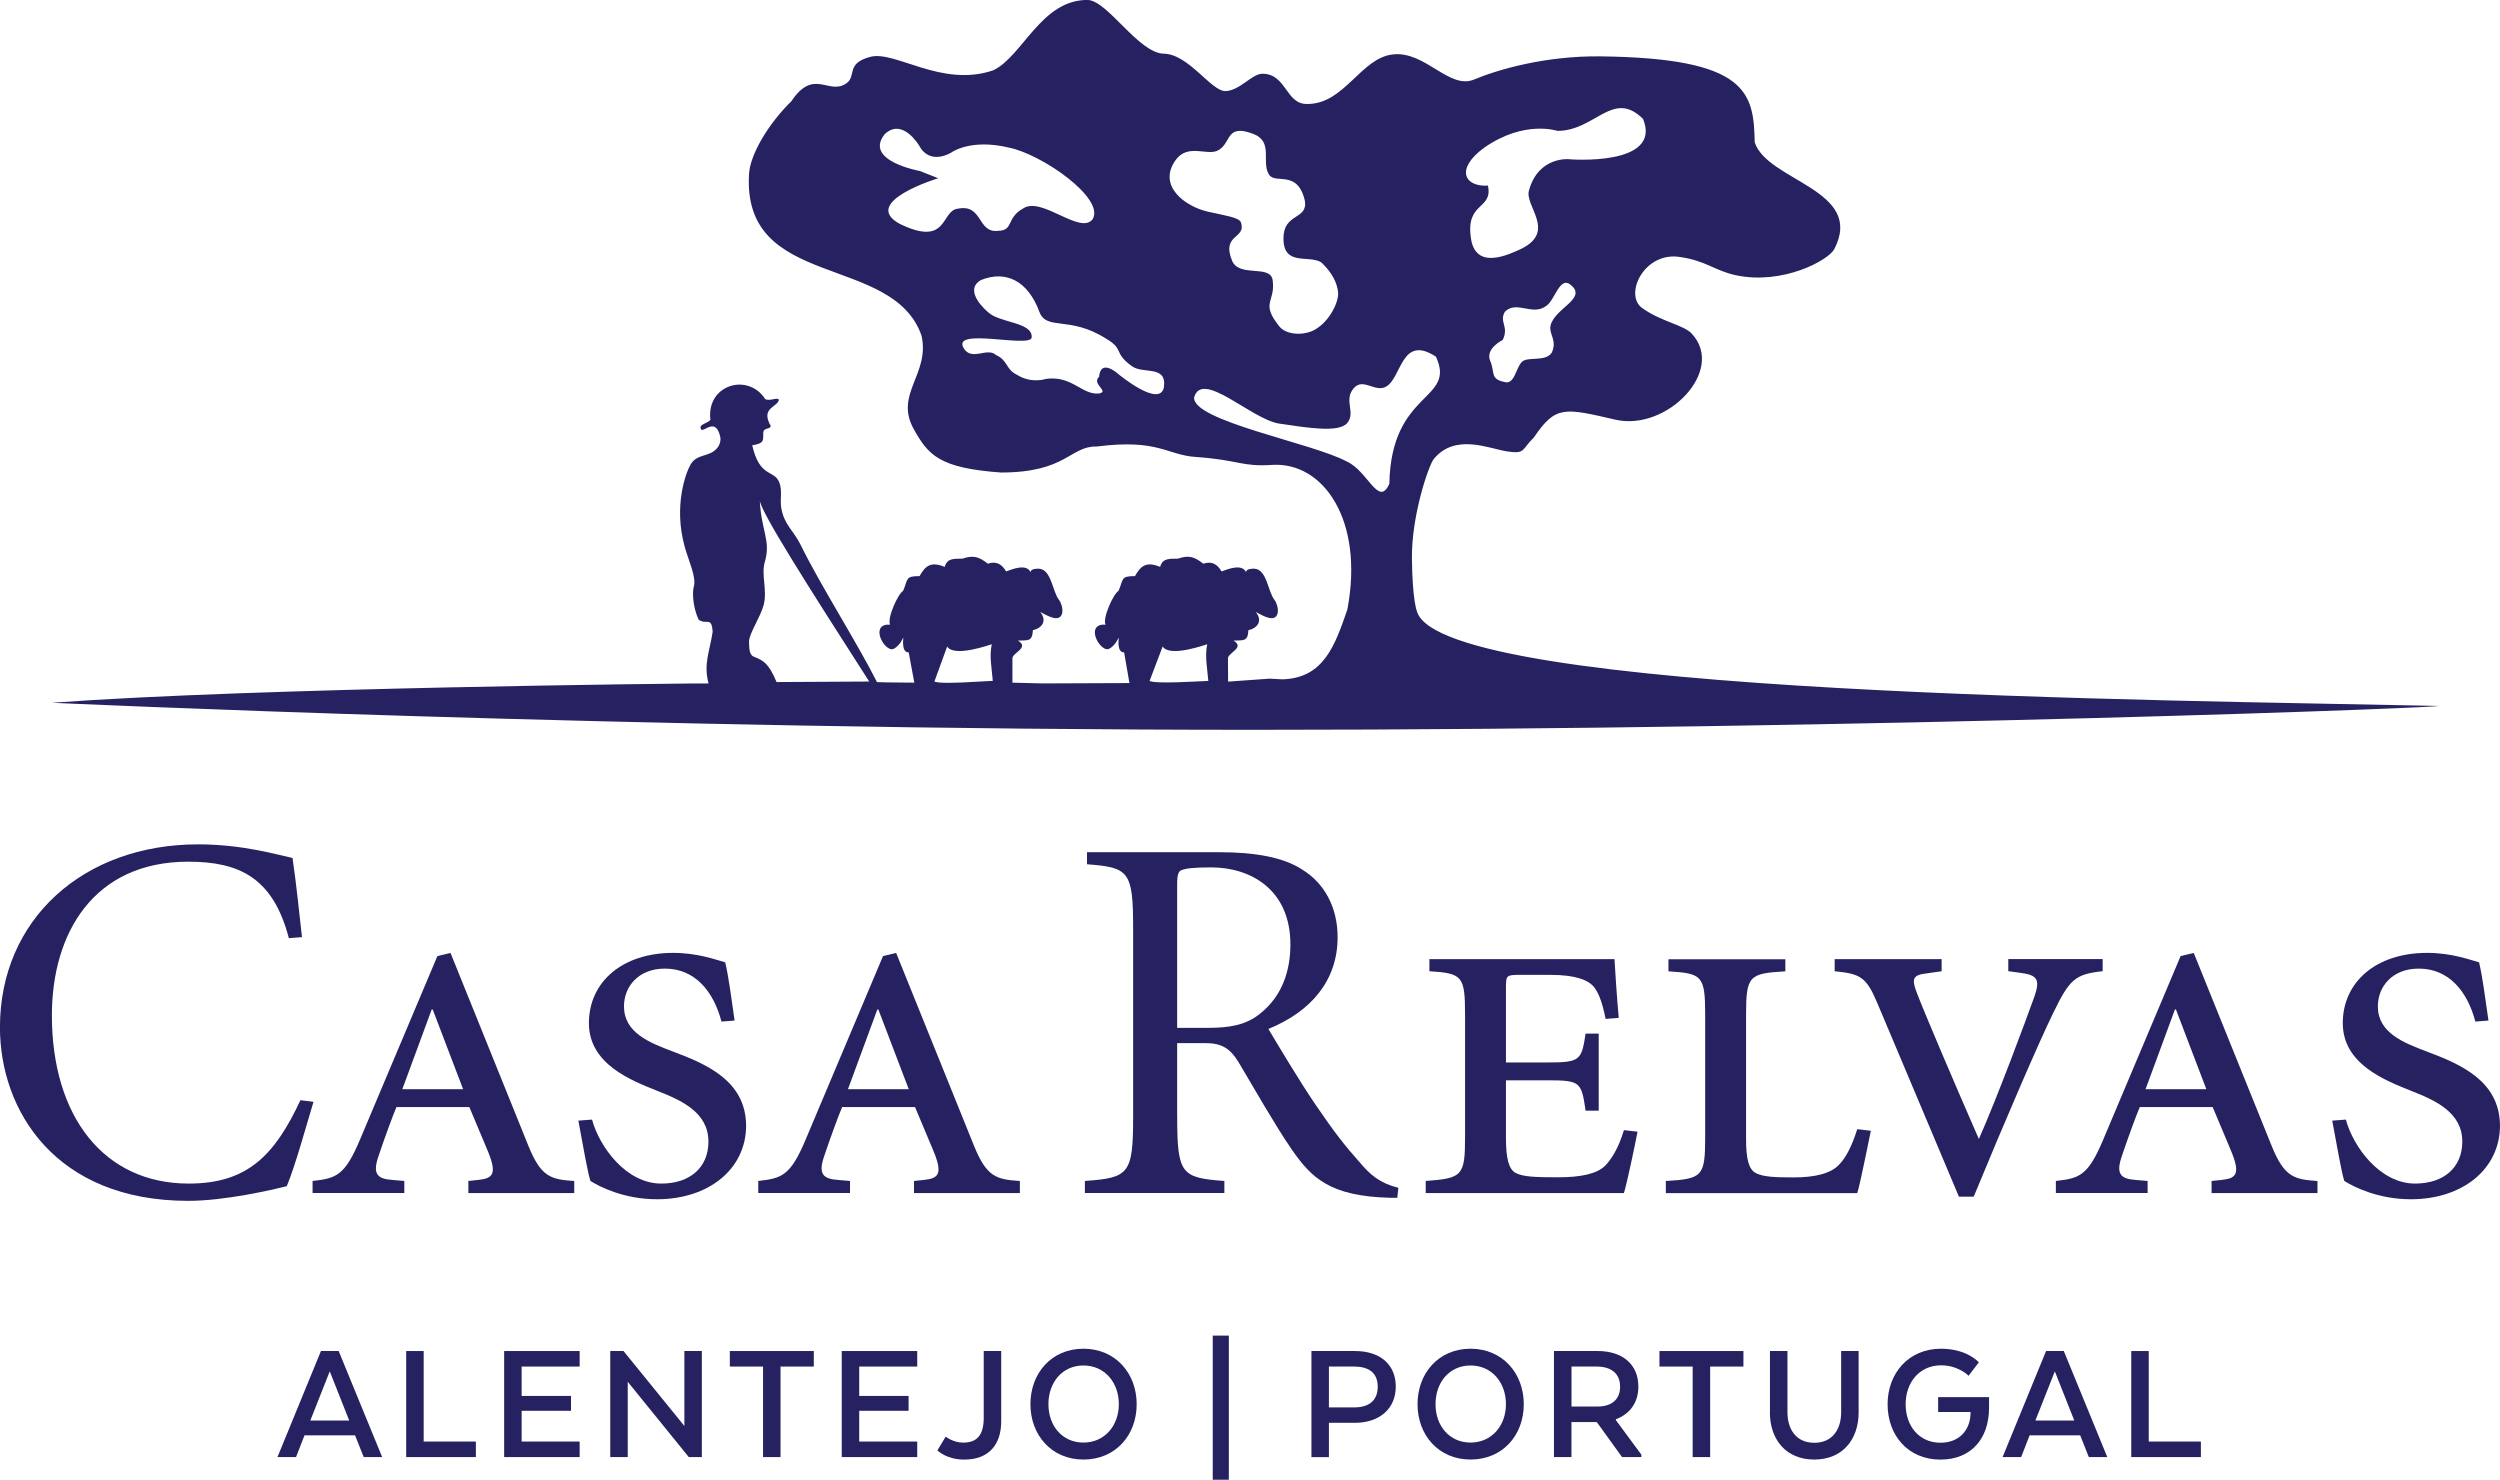 <?xml version="1.0" encoding="UTF-8"?> <svg xmlns="http://www.w3.org/2000/svg" id="Layer_1" data-name="Layer 1" viewBox="0 0 486.11 287.72"><defs><style> .cls-1, .cls-2 { fill: #262262; } .cls-2 { fill-rule: evenodd; } </style></defs><path class="cls-2" d="M238.74,132.54l8.11-.58,2.51.13c8.07-.23,10.23-6.66,12.62-13.55,3.32-17.42-4.7-28.81-14.68-28.14-5.84.39-6.38-.95-14.72-1.54-5.72-.36-7.25-3.57-19.29-2.04-5.25-.12-5.83,5.06-18.66,5.06-12.06-.87-14.16-3.43-16.96-8.45-3.81-6.82,3.19-10.68,1.52-18.15-5.55-16.08-34.98-8.8-33.54-31.51.24-3.8,3.77-9.72,8.24-14.1,4.35-6.52,7.24-1.1,10.65-3.44,2.1-1.44-.19-3.86,4.66-5.17,4.84-1.31,13.9,6.05,23.94,2.61,5.72-2.75,9.29-13.68,18.29-13.68,3.86,0,9.93,10.35,14.85,10.45,4.92.09,9.27,7.42,12.07,7.27,2.8-.14,5.07-3.37,7.12-3.37,4.7,0,4.51,5.99,8.74,5.88,7.24.02,10.36-8.96,16.65-9.64,6.29-.68,10.94,6.9,15.75,4.89,4.81-2.01,14.01-4.63,24.54-4.51,28.68.34,29.86,7.03,30.04,16.7,2.43,7.58,21.49,9.2,15.47,20.79-1.13,2.17-10.05,7.01-19.14,5.07-4.02-.86-5.8-2.79-10.64-3.51-7.08-1.33-11.23,7.26-7.57,9.89,3.65,2.62,8.06,3.3,9.6,4.93,6.78,7.2-4.82,19.07-14.78,16.78-9.96-2.29-11.64-2.82-15.88,3.46-2.43,2.34-1.58,3.24-5.12,2.72-3.55-.52-10.15-3.63-14.34,1.46-.95,1.15-4.35,10.91-4.25,19.34.09,8.43,1.01,10.39,1.01,10.39,5.16,16.22,146.57,17.13,198.23,18.28,6.32.14-108.7,4.65-229.89,4.65s-233.81-5.26-233.81-5.26c39.97-2.96,124.21-3.75,124.21-3.75h3.48c-1.01-3.88.2-6.06.8-10.07-.23-3.08-1.16-1.22-2.72-2.33-1.1-2.33-1.29-5.22-.94-6.45.53-1.8-1.05-5.1-1.78-7.75-2.21-7.98.26-14.42,1.12-15.93,1.27-2.23,3.61-1.41,5.15-3.19.56-.64.79-1.48.65-2.21-.86-3.98-3.24-.83-3.71-1.46-.68-1.02,1.37-1.18,1.79-1.89-.83-6.77,7.28-9.25,10.66-4.02.93.49,2.33-.44,2.67.13-.34,1.54-3.62,1.51-1.6,5.1-.1.8-1.61.12-1.45,1.67-.09.85.39,1.75-2.15,2.08,1.47,6.39,4.18,4.68,5.23,7.14.69,1.63.14,3.33.41,4.99.55,3.36,2.36,4.33,3.86,7.4,3.8,7.75,10.88,18.81,14.76,26.52l1.95.06,5.31.05-1.09-5.88c-1.4,0-1.06-2.35-1.06-2.74,0-.44-.2.74-1.32,1.68-.4.34-.82.58-1.33.35-1.8-.8-3.41-4.95.09-4.69-.62-1.3,1.6-6.09,2.53-6.56,1.01-2.34.37-2.87,3.2-2.88,1.17-2.08,2.25-2.87,4.89-1.79.5-1.85,2.1-1.54,3.45-1.6,2.16-.73,3.19-.38,4.95.98,1.64-.55,2.7.07,3.54,1.5,1.29-.47,4-1.56,4.77.18-.09-.69,1.21-.73,1.59-.71,2.44.11,2.64,4.4,3.89,6.02.94,1.22,1.23,4.09-1.06,3.54-.9-.22-1.74-.74-2.57-1.15,1.34,1.59.53,3.11-1.41,3.54-.12,2.29-.94,1.94-2.92,2.03,2.35,1.35-1.06,2.36-1.06,3.45v4.73l5.8.15,16.95-.07-1.03-5.96c-1.4,0-1.06-2.35-1.06-2.74,0-.44-.2.74-1.32,1.68-.4.34-.82.58-1.33.35-1.8-.8-3.41-4.95.09-4.69-.62-1.3,1.59-6.09,2.53-6.56,1.01-2.34.37-2.87,3.2-2.88,1.17-2.08,2.25-2.87,4.89-1.79.5-1.85,2.1-1.54,3.45-1.6,2.16-.73,3.19-.38,4.95.98,1.64-.55,2.71.07,3.54,1.5,1.3-.47,4.01-1.56,4.78.18-.09-.69,1.21-.73,1.59-.71,2.44.11,2.64,4.4,3.89,6.02.94,1.22,1.23,4.09-1.06,3.54-.9-.22-1.74-.74-2.56-1.15,1.34,1.59.53,3.11-1.41,3.54-.12,2.29-.95,1.94-2.92,2.03,2.35,1.35-1.06,2.36-1.06,3.45l.03,4.53ZM223.52,132.4c1.14.63,9.46.07,11.43,0-.18-2.29-.71-4.81-.21-7.13-.39.1-7.32,2.61-8.67.44l-2.54,6.69ZM193.04,132.38c-.18-2.29-.7-4.79-.2-7.11-.39.1-7.33,2.61-8.67.44l-2.48,6.8c1.14.62,9.38-.06,11.35-.12M169.02,132.53c-11.67-18.17-20.96-32.78-21.28-35.17.31,5.98,2.2,7.8.97,11.92-.73,2.43.51,5.47-.2,8.29-.58,2.31-2.93,5.77-2.86,7.18.05.97-.08,2.53.91,2.93,1.84.76,2.86,1.17,4.44,4.94l18.02-.1ZM305.14,30.97s18.12,1.46,14.35-7.83c-5.86-5.85-9.29,2.31-16.66,2.31,0,0-6.42-2.19-14.24,3.27-5.69,4.16-3.83,7.65.73,7.37,1.01,4.73-4.33,3.1-3.32,10.13.84,6.42,7.32,3.32,9.85,2.14,6.87-3.43.45-8.41,1.47-11.39,1.86-6.65,7.82-6.01,7.82-6.01M249.56,46.35c0-5.01,4.8-3.54,4.16-7.34-1.45-6.13-5.71-3.1-6.96-5.05-1.62-2.52,1.02-6.45-3.22-7.98-5.3-1.95-4.05,1.92-6.75,3.29-2.08,1.06-5.82-1.41-8.17,1.82-3.65,5.02,1.8,9.05,6.22,10.06,3.06.71,6.11,1.1,6.45,2.09,1.12,3.26-3.87,2.2-1.72,7.45,1.38,3.35,7.47.66,7.89,3.79.57,4.32-2.38,4.29,1.16,8.81,1.3,1.86,4.59,1.94,6.55,1.06,3.14-1.41,5.15-5.51,5.02-7.42-.14-1.9-1.24-4.03-3.3-5.93-2.48-1.5-7.33.84-7.33-4.65M172.01,26.12c-4.14,5.18,6.89,7.14,6.89,7.14l3.53,1.4s-15.24,4.62-7.51,8.85c9.46,4.63,7.99-2.51,11.26-2.92,5-1.04,3.79,4.81,7.92,4.29,3.1-.09,1.45-2.49,4.9-4.38,3.61-2.33,11.02,5.24,13.46,2.13,2.45-4.12-10.02-12.71-16.3-13.93-7.47-1.8-11.17.95-11.17.95,0,0-4.13,2.66-6.28-1.36,0,0-3.27-5.52-6.71-2.17M301.48,63.38c.69-3.36,6.97-5.22,4.16-7.79-2.35-2.35-3.26,2.93-5.07,3.95-2.67,1.92-5.66-1.18-7.95,1.07-1.18,2.03.86,2.88-.43,5.5,0,0-3.58,1.71-2.37,4.21.87,2.14-.09,3.37,2.69,3.95,1.97.64,2.24-2.72,3.36-3.84,1.02-1.23,4.64.05,5.87-1.87,1.07-2.4-.53-3.42-.27-5.18M261.89,89.74c4.13,1.88,6.19,9.01,8.26,4.32.35-18.27,13.08-16.05,9.06-24.7-6.77-4.47-6.65,4.23-9.75,5.85-2.13,1.11-4.38-1.79-6.19.23-2.08,2.32.37,4.72-1.27,6.77-1.62,2.03-7.87.94-13.37.14-5.39-.92-14.84-10.46-16.43-5.12-.57,4.6,23.21,8.95,29.69,12.52M200.6,65.65c-.37,2.07-15.76-2.09-13.19,2.09,1.55,2.53,4.55-.29,6.26,1.29,2.35,1.05,1.86,2.82,4.12,3.87,2.82,1.77,5.6.77,5.6.77,5.11-.68,6.97,3.16,10.29,2.84,2.18-.36-1.53-1.85.03-3.24.31-3.75,3.84-.46,3.84-.46,0,0,8.01,6.64,8.77,2.45.57-4.34-4.04-2.46-6.24-4.06-3.72-2.73-1.36-3.19-5.02-5.36-7.06-4.49-11.55-1.49-12.95-5.18-2.26-6.15-6.59-8.13-11.36-6.21-3.65,2.1,1.31,6.19,1.31,6.19,2.16,2.2,8.82,1.92,8.54,5.01"></path><path class="cls-1" d="M56.17,182.43c-3.06-11.72-9.58-14.88-19.57-14.88-18.35,0-26.51,13.86-26.51,29.87,0,19.67,10.09,32.72,26.61,32.72,11.42,0,16.72-5.51,21.71-16.21l2.55.31c-1.33,4.38-3.57,12.54-5.2,16.41-2.85.71-12.03,2.85-19.17,2.85-25.79,0-36.6-17.53-36.6-33.74,0-21,16.21-35.58,38.54-35.58,8.66,0,15.49,2.04,18.35,2.65.82,5.61,1.22,10.09,1.84,15.39l-2.55.2Z"></path><path class="cls-1" d="M91.06,229.63l1.94-.2c2.85-.31,3.77-1.12,1.73-5.91l-3.47-8.26h-14.17c-.71,1.63-2.45,6.42-3.47,9.48-1.22,3.47-.31,4.49,2.65,4.69l2.35.2v2.34h-17.84v-2.34c4.49-.51,6.22-.92,9.18-7.95l15.09-35.78,2.55-.61,15.19,37.62c2.45,6.01,4.38,6.42,8.87,6.73v2.34h-20.59v-2.34ZM78.22,211.79h11.83l-5.91-15.5h-.2l-5.71,15.5Z"></path><path class="cls-1" d="M115.12,217.7c1.43,5.3,6.63,12.44,13.46,12.44,5.61,0,9.17-3.16,9.17-8.16,0-5.71-5.3-8.05-9.99-9.89-5.1-2.04-13.25-5.2-13.25-13.15s6.42-13.66,16.41-13.66c4.69,0,8.26,1.33,10.09,1.84.71,2.96,1.12,6.52,1.83,11.32l-2.55.2c-1.53-5.81-5.1-10.3-11.01-10.3-5.1,0-7.95,3.46-7.95,7.34,0,5.1,4.89,7.04,9.48,8.77,6.83,2.55,14.17,5.81,14.27,14.37,0,8.56-7.34,14.37-17.33,14.37-6.42,0-11.21-2.45-12.95-3.57-.51-1.53-1.53-7.34-2.34-11.72l2.65-.2Z"></path><path class="cls-1" d="M177.72,229.63l1.94-.2c2.85-.31,3.77-1.12,1.73-5.91l-3.47-8.26h-14.17c-.71,1.63-2.45,6.42-3.47,9.48-1.22,3.47-.31,4.49,2.65,4.69l2.35.2v2.34h-17.84v-2.34c4.48-.51,6.22-.92,9.17-7.95l15.09-35.78,2.55-.61,15.19,37.62c2.45,6.01,4.38,6.42,8.87,6.73v2.34h-20.59v-2.34ZM164.87,211.79h11.83l-5.91-15.5h-.2l-5.71,15.5Z"></path><path class="cls-1" d="M228.9,217.19c0,11.11.81,11.83,9.17,12.44v2.34h-27.12v-2.34c8.56-.61,9.38-1.33,9.38-12.44v-36.7c0-11.11-.82-11.82-8.97-12.44v-2.34h25.89c6.52,0,12.34.92,16.11,3.47,4.08,2.55,6.73,7.14,6.73,13.05,0,8.46-5.2,14.48-13.46,17.84,1.83,3.06,6.01,10.09,9.07,14.58,3.67,5.4,5.81,8.15,8.56,11.21,2.14,2.55,3.97,4.18,7.64,5.1l-.2,1.94h-1.43c-11.72-.31-15.29-3.87-19.16-9.48-3.16-4.59-7.44-12.13-10.3-16.92-1.63-2.65-3.26-3.67-6.42-3.67h-5.5v14.37ZM228.9,199.86h5.91c4.18,0,7.44-.51,10.19-2.75,4.38-3.47,5.91-8.46,5.91-13.46,0-10.7-7.75-14.99-15.39-14.99-3.47,0-4.89.2-5.71.51-.61.2-.92.71-.92,2.75v27.93Z"></path><path class="cls-1" d="M284.87,197.31c0-7.54-.51-8.05-6.93-8.46v-2.35h35.99c.1,1.94.41,6.73.82,11.42l-2.55.2c-.71-3.57-1.53-5.5-2.55-6.52-1.02-1.02-3.26-2.04-8.16-2.04h-5.71c-2.85,0-2.96,0-2.96,2.55v14.48h8.05c6.42,0,6.63-.41,7.44-5.61h2.55v14.99h-2.55c-.82-5.61-1.02-5.91-7.44-5.91h-8.05v11.11c0,3.98.51,6.22,1.94,6.93,1.43.71,3.57.82,8.15.82,4.28,0,7.54-.61,9.18-2.24,1.22-1.22,2.65-3.47,3.67-6.93l2.65.3c-.51,2.65-2.04,9.99-2.65,11.93h-38.54v-2.35c7.14-.51,7.65-1.02,7.65-8.56v-23.75Z"></path><path class="cls-1" d="M323.91,231.98v-2.34c7.14-.41,7.65-.92,7.65-8.56v-23.75c0-7.65-.61-8.05-7.14-8.46v-2.35h22.73v2.35c-7.03.41-7.64.82-7.64,8.46v24.06c0,3.98.51,6.01,1.94,6.73,1.43.71,3.57.82,7.34.82,3.98,0,7.24-.71,8.87-2.55,1.22-1.22,2.45-3.57,3.47-6.83l2.65.31c-.51,2.34-2.04,10.19-2.65,12.13h-37.21Z"></path><path class="cls-1" d="M380.9,232.69c-5.3-12.64-12.64-29.97-15.9-37.72-2.14-5.1-3.36-5.61-8.26-6.12v-2.35h20.8v2.35l-2.85.41c-2.75.3-3.06,1.02-1.94,3.87,1.43,3.77,7.34,17.64,12.03,28.34,3.57-8.05,9.17-23.14,10.81-27.73,1.12-3.26.61-4.18-2.85-4.59l-2.24-.31v-2.35h18.35v2.35c-5.4.61-6.42,1.53-9.68,8.26-2.65,5.4-9.48,21.21-15.39,35.58h-2.85Z"></path><path class="cls-1" d="M430.04,229.63l1.94-.2c2.86-.31,3.77-1.12,1.73-5.91l-3.47-8.26h-14.17c-.71,1.63-2.45,6.42-3.47,9.48-1.22,3.47-.31,4.49,2.65,4.69l2.34.2v2.34h-17.84v-2.34c4.49-.51,6.22-.92,9.17-7.95l15.09-35.78,2.55-.61,15.19,37.62c2.45,6.01,4.38,6.42,8.87,6.73v2.34h-20.59v-2.34ZM417.19,211.79h11.82l-5.91-15.5h-.2l-5.71,15.5Z"></path><path class="cls-1" d="M456.14,217.7c1.43,5.3,6.63,12.44,13.46,12.44,5.61,0,9.18-3.16,9.18-8.16,0-5.71-5.3-8.05-9.99-9.89-5.1-2.04-13.25-5.2-13.25-13.15s6.42-13.66,16.41-13.66c4.69,0,8.26,1.33,10.09,1.84.71,2.96,1.12,6.52,1.83,11.32l-2.55.2c-1.53-5.81-5.1-10.3-11.01-10.3-5.1,0-7.95,3.46-7.95,7.34,0,5.1,4.89,7.04,9.48,8.77,6.83,2.55,14.17,5.81,14.27,14.37,0,8.56-7.34,14.37-17.33,14.37-6.42,0-11.21-2.45-12.95-3.57-.51-1.53-1.53-7.34-2.34-11.72l2.65-.2Z"></path><path class="cls-1" d="M74.3,283.32h-3.58l-1.68-4.23h-9.83l-1.65,4.23h-3.61l8.46-20.63h3.44l8.46,20.63ZM60.34,276.21h7.56l-3.78-9.56-3.78,9.56Z"></path><polygon class="cls-1" points="78.98 283.32 78.98 262.7 82.38 262.7 82.38 280.3 92.53 280.3 92.53 283.32 78.98 283.32"></polygon><polygon class="cls-1" points="111.03 274.32 101.43 274.32 101.43 280.3 112.71 280.3 112.71 283.32 98.03 283.32 98.03 262.7 112.71 262.7 112.71 265.72 101.43 265.72 101.43 271.43 111.03 271.43 111.03 274.32"></polygon><polygon class="cls-1" points="136.47 283.32 133.93 283.32 122.06 268.68 122.06 283.32 118.66 283.32 118.66 262.7 121.24 262.7 133.07 277.27 133.07 262.7 136.47 262.7 136.47 283.32"></polygon><polygon class="cls-1" points="141.91 262.7 158.24 262.7 158.24 265.72 151.77 265.72 151.77 283.32 148.37 283.32 148.37 265.72 141.91 265.72 141.91 262.7"></polygon><polygon class="cls-1" points="176.67 274.32 167.07 274.32 167.07 280.3 178.35 280.3 178.35 283.32 163.67 283.32 163.67 262.7 178.35 262.7 178.35 265.72 167.07 265.72 167.07 271.43 176.67 271.43 176.67 274.32"></polygon><path class="cls-1" d="M183.89,279.34s1.41,1.17,3.4,1.17c2.61,0,3.95-1.38,3.99-4.68v-13.13h3.4v13.79c-.04,4.33-2.34,7.32-7.18,7.32-3.47,0-5.19-1.75-5.23-1.79l1.62-2.68Z"></path><path class="cls-1" d="M200.36,273.04c0-6.02,4.09-10.79,10.31-10.79s10.35,4.78,10.35,10.79-4.09,10.76-10.35,10.76-10.31-4.81-10.31-10.76M217.55,273.04c0-4.26-2.79-7.53-6.88-7.53s-6.81,3.27-6.81,7.53,2.75,7.46,6.81,7.46,6.88-3.23,6.88-7.46"></path><rect class="cls-1" x="235.81" y="259.7" width="3.13" height="28.02"></rect><path class="cls-1" d="M255,262.7h8.49c4.85,0,7.91,2.61,7.91,6.91s-3.16,7.05-7.98,7.05h-5.02v6.67h-3.4v-20.63ZM263.32,265.72h-4.92v7.94h4.95c2.72,0,4.54-1.24,4.54-4.02s-1.82-3.92-4.57-3.92"></path><path class="cls-1" d="M275.63,273.04c0-6.02,4.09-10.79,10.31-10.79s10.35,4.78,10.35,10.79-4.09,10.76-10.35,10.76-10.31-4.81-10.31-10.76M292.82,273.04c0-4.26-2.78-7.53-6.88-7.53s-6.81,3.27-6.81,7.53,2.75,7.46,6.81,7.46,6.88-3.23,6.88-7.46"></path><path class="cls-1" d="M310.66,262.7c4.85,0,7.91,2.61,7.91,6.91,0,3.2-1.72,5.36-4.37,6.36v.17l4.95,6.7v.48h-3.75l-4.92-6.81h-4.92v6.81h-3.4v-20.63h8.49ZM310.49,265.72h-4.92v7.77h5.12c2.51,0,4.33-1.24,4.33-3.85s-1.79-3.92-4.54-3.92"></path><polygon class="cls-1" points="322.67 262.7 339 262.7 339 265.72 332.53 265.72 332.53 283.32 329.13 283.32 329.13 265.72 322.67 265.72 322.67 262.7"></polygon><path class="cls-1" d="M344.16,274.59v-11.89h3.4v11.89c0,3.4,1.75,5.95,5.22,5.95s5.22-2.54,5.22-5.95v-11.89h3.4v11.89c0,5.36-3.16,9.21-8.63,9.21s-8.63-3.85-8.63-9.21"></path><path class="cls-1" d="M383.15,274.56h-6.29v-2.89h9.9v2.03c0,6.12-3.54,10.11-9.45,10.11-6.39,0-10.28-4.81-10.28-10.76s4.02-10.8,10.38-10.8c5.12,0,7.36,2.65,7.36,2.65l-1.99,2.61s-1.93-2.03-5.36-2.03c-4.16,0-6.88,3.3-6.88,7.56s2.65,7.49,6.77,7.49c3.61,0,5.85-2.41,5.85-5.88v-.1Z"></path><path class="cls-1" d="M409.73,283.32h-3.57l-1.68-4.23h-9.83l-1.65,4.23h-3.61l8.46-20.63h3.44l8.46,20.63ZM395.77,276.21h7.56l-3.78-9.56-3.78,9.56Z"></path><polygon class="cls-1" points="414.41 283.32 414.41 262.7 417.81 262.7 417.81 280.3 427.95 280.3 427.95 283.32 414.41 283.32"></polygon></svg> 